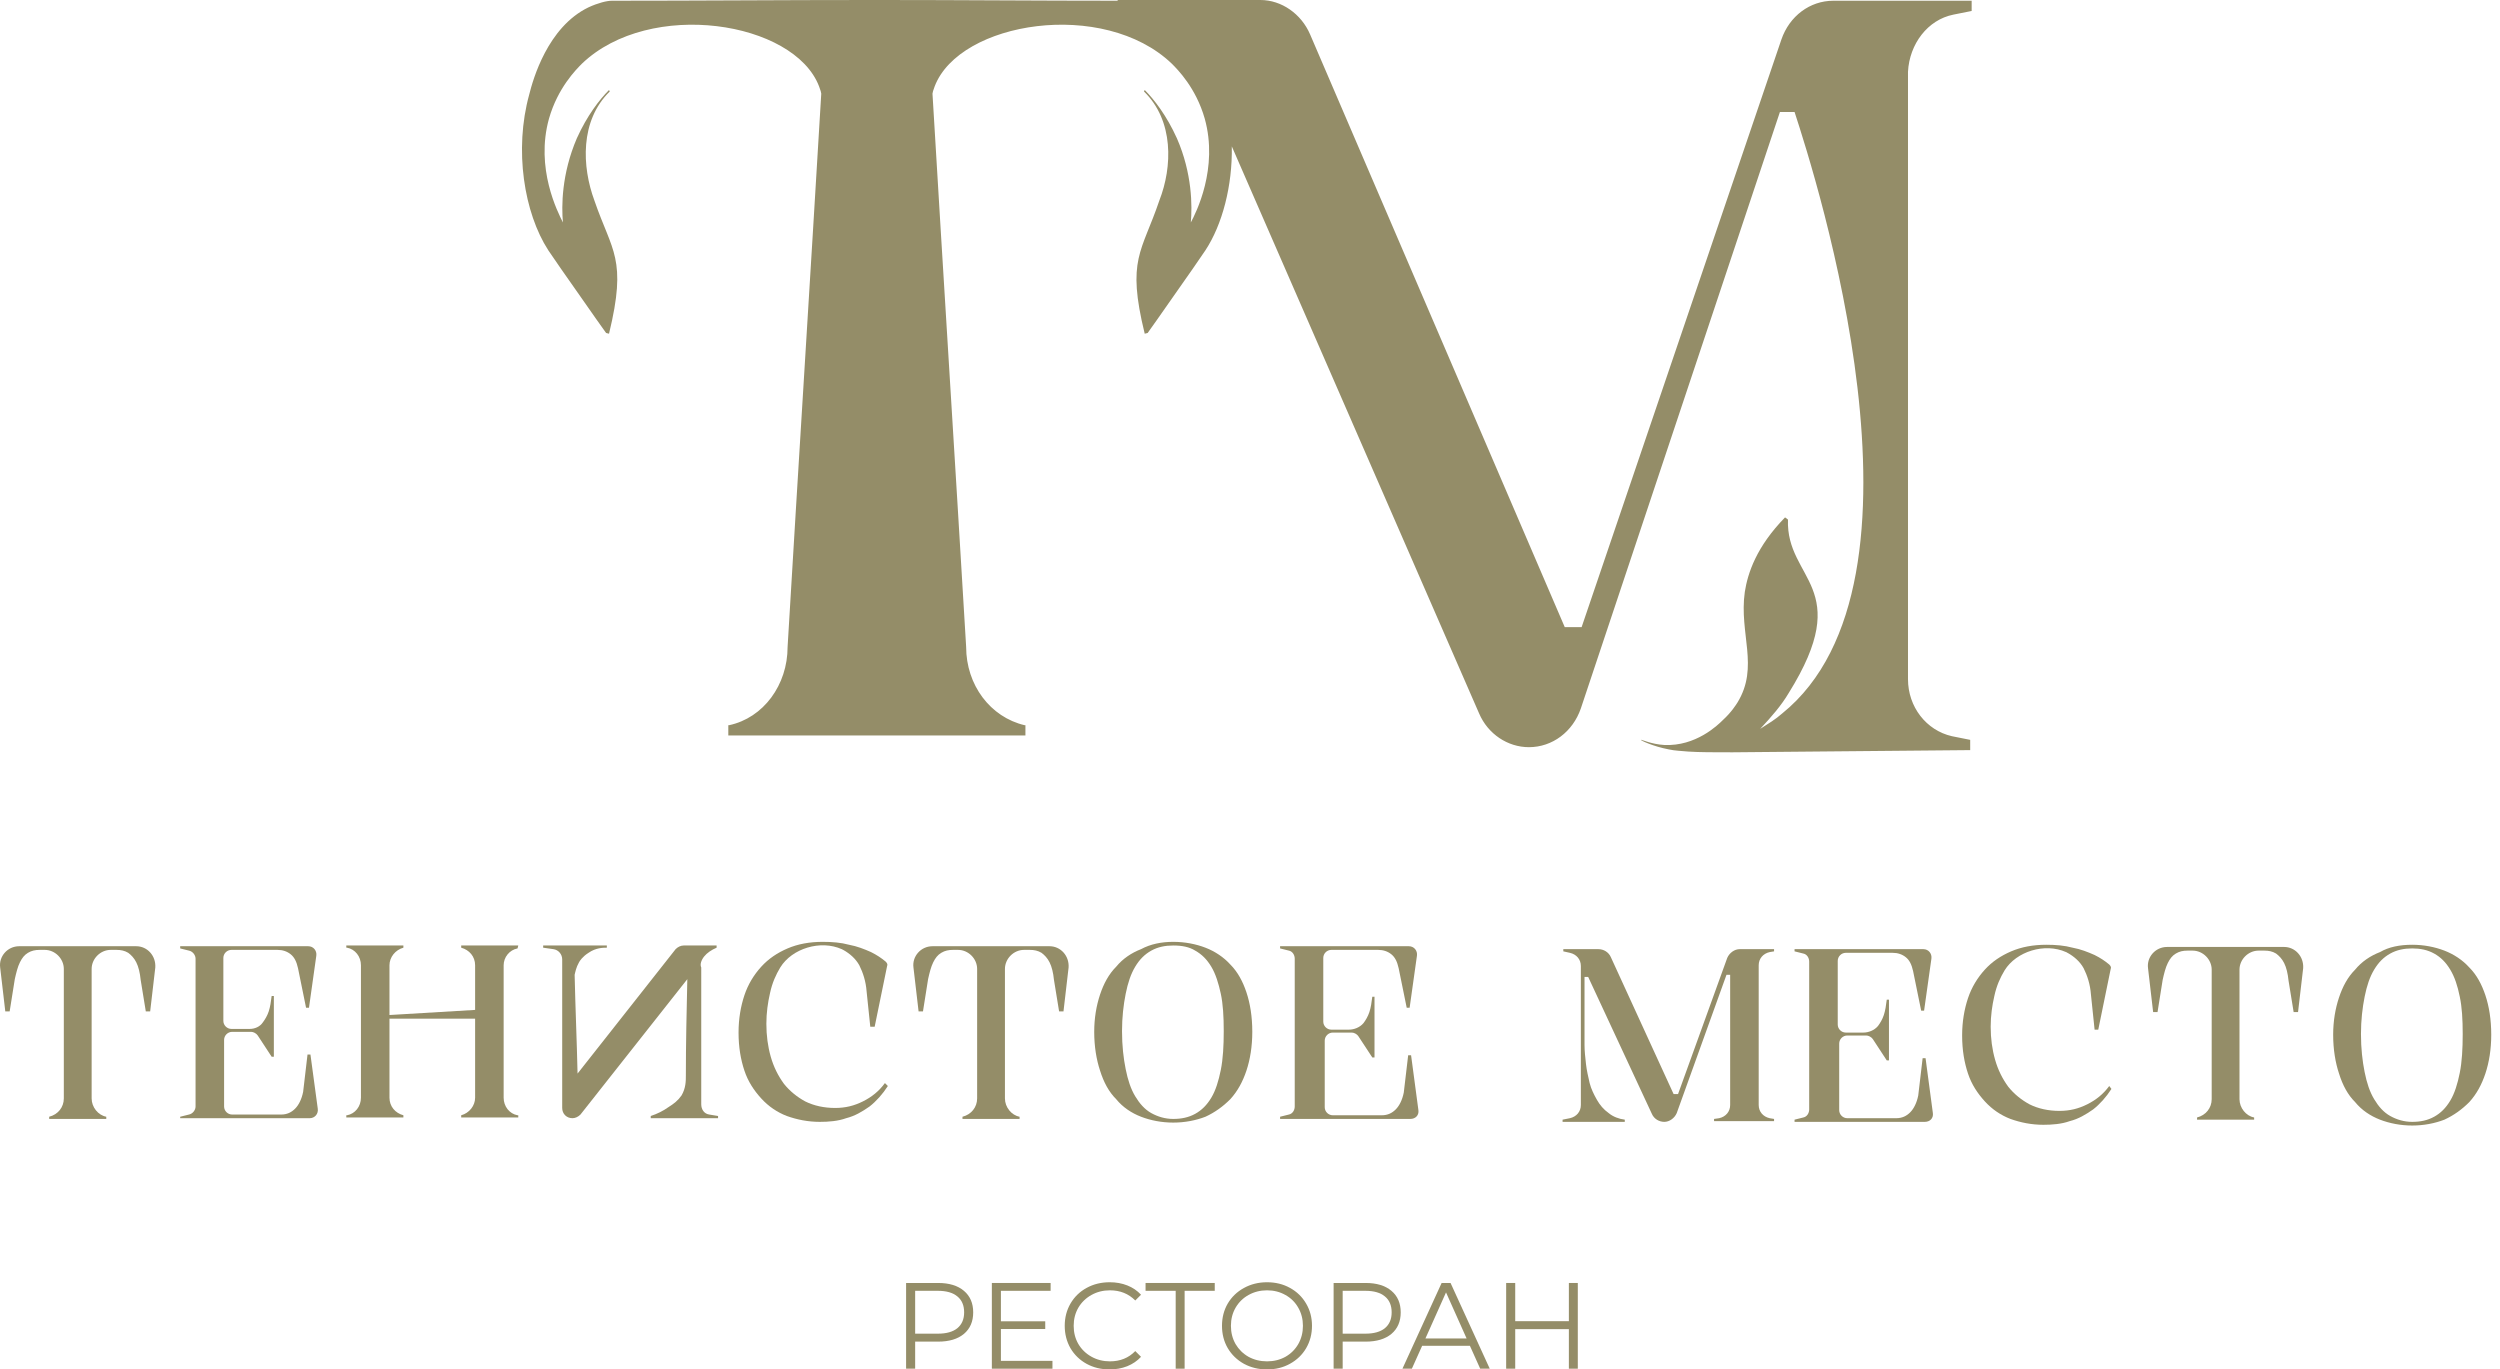 <?xml version="1.0" encoding="UTF-8"?> <svg xmlns="http://www.w3.org/2000/svg" width="157" height="86" viewBox="0 0 157 86" fill="none"><path d="M99.086 80.571V85.954H98.525V83.47H95.156V85.954H94.587V80.571H95.156V82.97H98.525V80.571H99.086Z" fill="#948D68"></path><path d="M92.31 84.516H89.311L88.665 85.954H88.073L90.534 80.571H91.095L93.556 85.954H92.956L92.31 84.516ZM92.102 84.054L90.81 81.163L89.518 84.054H92.102Z" fill="#948D68"></path><path d="M85.765 80.571C86.452 80.571 86.991 80.735 87.38 81.063C87.77 81.391 87.965 81.842 87.965 82.416C87.965 82.991 87.77 83.442 87.38 83.77C86.991 84.093 86.452 84.254 85.765 84.254H84.32V85.954H83.751V80.571H85.765ZM85.75 83.754C86.283 83.754 86.691 83.639 86.973 83.409C87.255 83.173 87.396 82.842 87.396 82.416C87.396 81.981 87.255 81.647 86.973 81.417C86.691 81.181 86.283 81.063 85.75 81.063H84.32V83.754H85.75Z" fill="#948D68"></path><path d="M79.57 86C79.037 86 78.553 85.882 78.117 85.646C77.686 85.405 77.348 85.077 77.102 84.662C76.861 84.247 76.741 83.78 76.741 83.262C76.741 82.745 76.861 82.278 77.102 81.863C77.348 81.448 77.686 81.122 78.117 80.886C78.553 80.645 79.037 80.525 79.57 80.525C80.104 80.525 80.583 80.643 81.008 80.879C81.439 81.114 81.778 81.442 82.024 81.863C82.27 82.278 82.393 82.745 82.393 83.262C82.393 83.78 82.27 84.249 82.024 84.67C81.778 85.085 81.439 85.41 81.008 85.646C80.583 85.882 80.104 86 79.57 86ZM79.57 85.493C79.996 85.493 80.38 85.398 80.724 85.208C81.067 85.013 81.337 84.746 81.531 84.408C81.726 84.065 81.824 83.683 81.824 83.262C81.824 82.842 81.726 82.463 81.531 82.124C81.337 81.781 81.067 81.514 80.724 81.325C80.38 81.13 79.996 81.032 79.57 81.032C79.145 81.032 78.758 81.13 78.409 81.325C78.066 81.514 77.794 81.781 77.594 82.124C77.399 82.463 77.302 82.842 77.302 83.262C77.302 83.683 77.399 84.065 77.594 84.408C77.794 84.746 78.066 85.013 78.409 85.208C78.758 85.398 79.145 85.493 79.57 85.493Z" fill="#948D68"></path><path d="M76.286 81.063H74.394V85.954H73.833V81.063H71.941V80.571H76.286V81.063Z" fill="#948D68"></path><path d="M69.68 86C69.147 86 68.665 85.882 68.234 85.646C67.809 85.41 67.473 85.085 67.227 84.67C66.986 84.249 66.865 83.78 66.865 83.262C66.865 82.745 66.986 82.278 67.227 81.863C67.473 81.442 67.811 81.114 68.242 80.879C68.673 80.643 69.154 80.525 69.688 80.525C70.088 80.525 70.457 80.591 70.795 80.725C71.133 80.858 71.42 81.053 71.656 81.309L71.295 81.671C70.874 81.245 70.344 81.032 69.703 81.032C69.278 81.032 68.89 81.13 68.542 81.325C68.193 81.519 67.919 81.786 67.719 82.124C67.524 82.463 67.427 82.842 67.427 83.262C67.427 83.683 67.524 84.062 67.719 84.4C67.919 84.739 68.193 85.005 68.542 85.2C68.89 85.395 69.278 85.493 69.703 85.493C70.349 85.493 70.88 85.277 71.295 84.847L71.656 85.208C71.42 85.464 71.131 85.662 70.787 85.8C70.449 85.933 70.08 86 69.68 86Z" fill="#948D68"></path><path d="M66.094 85.462V85.954H62.288V80.571H65.979V81.063H62.857V82.978H65.641V83.462H62.857V85.462H66.094Z" fill="#948D68"></path><path d="M58.918 80.571C59.605 80.571 60.143 80.735 60.533 81.063C60.923 81.391 61.117 81.842 61.117 82.416C61.117 82.991 60.923 83.442 60.533 83.77C60.143 84.093 59.605 84.254 58.918 84.254H57.472V85.954H56.903V80.571H58.918ZM58.903 83.754C59.436 83.754 59.843 83.639 60.125 83.409C60.407 83.173 60.548 82.842 60.548 82.416C60.548 81.981 60.407 81.647 60.125 81.417C59.843 81.181 59.436 81.063 58.903 81.063H57.472V83.754H58.903Z" fill="#948D68"></path><path d="M122.671 0.919L123.82 0.689V0.046H115.134C113.663 0.046 112.376 1.011 111.871 2.482L99.325 39.386H98.267L82.274 2.16C81.723 0.873 80.482 0 79.149 0H70.187V0.046C65.27 0.046 60.306 0 55.389 0H55.343H54.608H54.562C49.185 0 43.808 0.046 38.431 0.046C38.109 0.046 37.557 0.184 36.96 0.46C34.386 1.7 33.467 5.009 33.237 5.929C32.272 9.421 32.916 13.374 34.432 15.717C34.708 16.131 35.535 17.326 36.638 18.889C37.236 19.762 37.741 20.451 38.063 20.911L38.247 20.957C39.396 16.223 38.431 15.809 37.328 12.592C36.546 10.478 36.408 7.583 38.293 5.745L38.247 5.653C37.649 6.25 36.868 7.261 36.225 8.686C35.26 10.938 35.26 12.96 35.352 13.971C35.03 13.328 33.605 10.57 34.478 7.445C35.03 5.515 36.179 4.366 36.546 3.998C40.82 -0.092 49.874 1.333 51.437 5.423C51.529 5.653 51.575 5.837 51.575 5.883C50.885 17.464 50.15 29.045 49.461 40.627C49.461 43.016 47.944 45.084 45.784 45.544H45.738V46.187H54.654H54.7H55.435H55.481H64.397V45.544H64.351C62.191 45.038 60.674 43.016 60.674 40.627C59.985 29.045 59.249 17.464 58.56 5.883C58.56 5.837 58.606 5.653 58.698 5.423C60.261 1.333 69.314 -0.092 73.588 3.998C73.956 4.366 75.105 5.515 75.656 7.445C76.529 10.57 75.105 13.374 74.783 13.971C74.875 12.96 74.875 10.892 73.91 8.686C73.266 7.261 72.485 6.25 71.888 5.653L71.842 5.745C73.726 7.583 73.634 10.478 72.807 12.592C71.704 15.855 70.739 16.269 71.888 20.957L72.072 20.911C72.393 20.451 72.899 19.762 73.496 18.889C74.599 17.326 75.427 16.131 75.702 15.717C76.759 14.109 77.403 11.673 77.357 9.192L92.89 44.809C93.442 46.096 94.683 46.923 96.016 46.923C97.486 46.923 98.773 45.958 99.278 44.487L111.779 7.032H112.698C114.031 11.122 122.165 36.536 111.917 44.809C111.503 45.176 111.044 45.452 110.538 45.774C111.228 45.038 111.871 44.303 112.331 43.522C116.513 36.812 112.147 36.444 112.285 32.63L112.101 32.492C110.308 34.33 109.757 35.985 109.573 37.18C109.205 39.799 110.492 41.867 109.113 44.119C109.022 44.257 108.746 44.717 108.194 45.222C107.873 45.544 106.494 46.877 104.518 46.785C103.69 46.739 103.047 46.417 103.047 46.463C103.047 46.509 103.828 46.877 104.793 47.061C105.207 47.153 105.575 47.153 106.034 47.199C106.724 47.245 107.643 47.245 108.792 47.245C113.755 47.199 118.765 47.153 123.728 47.107V46.463L122.579 46.233C120.971 45.866 119.822 44.395 119.822 42.649V4.504C119.914 2.757 121.062 1.241 122.671 0.919Z" fill="#948D68"></path><path d="M3.089 70.269V70.131C3.641 69.993 4.008 69.534 4.008 68.982V60.848C4.008 60.205 3.457 59.653 2.813 59.653H2.492C2.216 59.653 1.986 59.699 1.756 59.837C1.527 59.975 1.389 60.158 1.251 60.434C1.113 60.71 1.021 61.078 0.929 61.491L0.607 63.514H0.332L0.01 60.756C-0.082 60.067 0.47 59.423 1.205 59.423H8.558C9.248 59.423 9.799 60.021 9.753 60.756L9.431 63.514H9.156L8.834 61.537C8.788 61.078 8.696 60.71 8.558 60.434C8.42 60.158 8.236 59.975 8.053 59.837C7.823 59.699 7.593 59.653 7.317 59.653H6.95C6.306 59.653 5.755 60.205 5.755 60.848V68.982C5.755 69.534 6.168 70.039 6.674 70.131V70.269H3.089Z" fill="#948D68"></path><path d="M11.316 70.269V70.131L11.867 69.993C12.097 69.948 12.281 69.718 12.281 69.488V60.205C12.281 59.975 12.097 59.745 11.867 59.699L11.316 59.561V59.423H19.358C19.68 59.423 19.91 59.699 19.864 60.021L19.404 63.284H19.22L18.715 60.802C18.623 60.388 18.485 60.113 18.255 59.929C18.025 59.745 17.75 59.653 17.428 59.653H14.533C14.257 59.653 14.027 59.883 14.027 60.158V64.111C14.027 64.387 14.257 64.616 14.533 64.616H15.682C16.003 64.616 16.325 64.479 16.509 64.203C16.647 64.019 16.785 63.789 16.877 63.514C16.968 63.238 17.014 62.916 17.06 62.548H17.198V66.363H17.06L16.187 65.03C16.095 64.892 15.911 64.8 15.774 64.8H14.579C14.303 64.8 14.073 65.03 14.073 65.306V69.488C14.073 69.764 14.303 69.993 14.579 69.993H17.658C18.025 69.993 18.301 69.856 18.531 69.626C18.761 69.396 18.945 69.028 19.037 68.569L19.312 66.225H19.496L19.956 69.626C20.002 69.948 19.772 70.223 19.45 70.223H11.316V70.269Z" fill="#948D68"></path><path d="M32.502 59.561L32.548 59.377H28.963V59.515C29.469 59.653 29.837 60.067 29.837 60.618V63.422L24.459 63.743V60.618C24.459 60.113 24.827 59.653 25.333 59.515V59.377H21.748V59.515H21.794C22.299 59.607 22.667 60.067 22.667 60.618V68.936C22.667 69.488 22.299 69.948 21.794 70.039H21.748V70.177H25.333V70.039C24.827 69.902 24.459 69.488 24.459 68.936V63.973H29.837V68.936C29.837 69.442 29.469 69.902 28.963 70.039V70.177H32.548V70.039H32.502C31.997 69.948 31.629 69.488 31.629 68.936V60.618C31.629 60.113 31.997 59.653 32.502 59.561Z" fill="#948D68"></path><path d="M55.757 68.201C55.435 68.707 55.021 69.166 54.608 69.488C54.148 69.81 53.689 70.085 53.137 70.223C52.632 70.407 52.034 70.453 51.483 70.453C50.747 70.453 50.058 70.315 49.414 70.085C48.817 69.856 48.266 69.488 47.806 68.982C47.346 68.477 46.979 67.925 46.749 67.236C46.519 66.547 46.381 65.765 46.381 64.846C46.381 63.973 46.519 63.192 46.749 62.502C46.979 61.813 47.346 61.216 47.806 60.71C48.266 60.205 48.817 59.837 49.461 59.561C50.104 59.285 50.839 59.148 51.666 59.148C52.264 59.148 52.815 59.193 53.321 59.331C53.826 59.423 54.286 59.607 54.7 59.791C55.067 59.975 55.343 60.158 55.619 60.388C55.711 60.48 55.757 60.572 55.711 60.664L54.929 64.479H54.654L54.424 62.273C54.378 61.629 54.194 61.078 53.964 60.618C53.734 60.205 53.367 59.883 52.953 59.653C52.907 59.653 52.907 59.607 52.861 59.607C51.529 59.01 49.736 59.561 49.001 60.756C48.725 61.216 48.495 61.721 48.358 62.364C48.22 62.962 48.128 63.605 48.128 64.295C48.128 65.03 48.22 65.719 48.403 66.363C48.587 67.006 48.863 67.558 49.231 68.063C49.598 68.523 50.058 68.891 50.563 69.166C51.115 69.442 51.758 69.58 52.448 69.58C53.091 69.58 53.643 69.442 54.194 69.166C54.746 68.891 55.205 68.523 55.573 68.017L55.757 68.201Z" fill="#948D68"></path><path d="M60.444 70.269V70.131C60.996 69.993 61.364 69.534 61.364 68.982V60.848C61.364 60.205 60.812 59.653 60.169 59.653H59.847C59.571 59.653 59.341 59.699 59.112 59.837C58.882 59.975 58.744 60.158 58.606 60.434C58.468 60.71 58.376 61.078 58.284 61.491L57.963 63.514H57.687L57.365 60.756C57.273 60.067 57.825 59.423 58.56 59.423H65.913C66.603 59.423 67.154 60.021 67.108 60.756L66.787 63.514H66.511L66.189 61.537C66.143 61.078 66.051 60.71 65.913 60.434C65.775 60.158 65.592 59.975 65.408 59.837C65.178 59.699 64.948 59.653 64.672 59.653H64.305C63.661 59.653 63.11 60.205 63.11 60.848V68.982C63.11 69.534 63.523 70.039 64.029 70.131V70.269H60.444Z" fill="#948D68"></path><path d="M73.68 59.148C74.415 59.148 75.105 59.285 75.702 59.515C76.3 59.745 76.851 60.113 77.265 60.572C77.724 61.032 78.046 61.629 78.276 62.319C78.506 63.008 78.644 63.835 78.644 64.8C78.644 65.719 78.506 66.547 78.276 67.236C78.046 67.925 77.724 68.523 77.265 69.028C76.805 69.488 76.3 69.856 75.702 70.131C75.105 70.361 74.415 70.499 73.68 70.499C72.945 70.499 72.255 70.361 71.658 70.131C71.061 69.902 70.509 69.534 70.096 69.028C69.636 68.569 69.314 67.971 69.084 67.236C68.855 66.547 68.717 65.719 68.717 64.8C68.717 63.927 68.855 63.146 69.084 62.456C69.314 61.767 69.636 61.17 70.096 60.71C70.509 60.205 71.061 59.837 71.658 59.607C72.255 59.285 72.945 59.148 73.68 59.148ZM73.68 59.377C73.175 59.377 72.715 59.469 72.301 59.699C71.888 59.929 71.566 60.251 71.29 60.71C71.015 61.17 70.831 61.721 70.693 62.41C70.555 63.1 70.463 63.881 70.463 64.754C70.463 65.674 70.555 66.455 70.693 67.144C70.831 67.834 71.015 68.385 71.29 68.844C71.566 69.304 71.888 69.672 72.301 69.902C72.715 70.131 73.175 70.269 73.68 70.269C74.186 70.269 74.645 70.177 75.059 69.948C75.472 69.718 75.794 69.396 76.07 68.936C76.346 68.477 76.529 67.879 76.667 67.19C76.805 66.501 76.851 65.674 76.851 64.754C76.851 63.835 76.805 63.054 76.667 62.41C76.529 61.767 76.346 61.17 76.07 60.71C75.794 60.251 75.472 59.929 75.059 59.699C74.691 59.469 74.232 59.377 73.68 59.377Z" fill="#948D68"></path><path d="M80.39 70.269V70.131L80.942 69.993C81.171 69.948 81.309 69.718 81.309 69.488V60.205C81.309 59.975 81.171 59.745 80.942 59.699L80.39 59.561V59.423H88.478C88.8 59.423 89.03 59.699 88.984 60.021L88.525 63.284H88.341L87.835 60.802C87.743 60.388 87.605 60.113 87.376 59.929C87.146 59.745 86.87 59.653 86.548 59.653H83.607C83.331 59.653 83.102 59.883 83.102 60.158V64.157C83.102 64.433 83.331 64.662 83.607 64.662H84.71C85.032 64.662 85.399 64.525 85.629 64.249C85.767 64.065 85.905 63.835 85.997 63.559C86.089 63.284 86.135 62.962 86.181 62.594H86.319V66.409H86.181L85.307 65.076C85.216 64.938 85.032 64.846 84.894 64.846H83.699C83.423 64.846 83.193 65.076 83.193 65.352V69.534C83.193 69.81 83.423 70.039 83.699 70.039H86.778C87.146 70.039 87.421 69.902 87.651 69.672C87.881 69.442 88.065 69.074 88.157 68.615L88.433 66.271H88.616L89.076 69.718C89.122 70.039 88.892 70.269 88.57 70.269H80.39Z" fill="#948D68"></path><path d="M98.13 70.453V70.315L98.589 70.223C99.003 70.131 99.278 69.81 99.278 69.396V60.664C99.278 60.251 99.003 59.929 98.589 59.837L98.176 59.745V59.607H100.382C100.703 59.607 101.025 59.791 101.163 60.113L105.207 68.936L105.023 68.707H105.483L105.299 68.936L108.47 60.158C108.608 59.837 108.93 59.607 109.251 59.607H111.411V59.745L111.136 59.791C110.722 59.883 110.446 60.205 110.446 60.618V69.396C110.446 69.81 110.722 70.131 111.136 70.223L111.411 70.269V70.407H107.643V70.269L107.965 70.223C108.378 70.131 108.654 69.81 108.654 69.396V61.216H108.424L105.299 69.902C105.161 70.223 104.839 70.453 104.518 70.453C104.196 70.453 103.874 70.269 103.736 69.948L99.738 61.353H99.508V65.627C99.508 65.995 99.554 66.409 99.6 66.822C99.646 67.236 99.738 67.604 99.83 68.017C99.922 68.385 100.106 68.753 100.29 69.074C100.473 69.396 100.703 69.672 101.025 69.902C101.301 70.131 101.668 70.269 102.036 70.315V70.453H98.13Z" fill="#948D68"></path><path d="M112.698 70.453V70.315L113.25 70.177C113.479 70.131 113.617 69.902 113.617 69.672V60.388C113.617 60.158 113.479 59.929 113.25 59.883L112.698 59.745V59.607H120.787C121.108 59.607 121.338 59.883 121.292 60.205L120.833 63.468H120.649L120.143 60.986C120.051 60.572 119.914 60.296 119.684 60.113C119.454 59.929 119.178 59.837 118.857 59.837H115.915C115.639 59.837 115.41 60.067 115.41 60.342V64.341C115.41 64.616 115.639 64.846 115.915 64.846H117.018C117.34 64.846 117.708 64.708 117.937 64.433C118.075 64.249 118.213 64.019 118.305 63.743C118.397 63.468 118.443 63.146 118.489 62.778H118.627V66.593H118.489L117.616 65.26C117.524 65.122 117.34 65.03 117.202 65.03H116.007C115.731 65.03 115.502 65.26 115.502 65.536V69.718C115.502 69.993 115.731 70.223 116.007 70.223H119.086C119.454 70.223 119.73 70.085 119.959 69.856C120.189 69.626 120.373 69.258 120.465 68.799L120.741 66.455H120.925L121.384 69.902C121.43 70.223 121.2 70.453 120.879 70.453H112.698Z" fill="#948D68"></path><path d="M132.598 68.385C132.276 68.891 131.863 69.35 131.449 69.672C130.989 69.993 130.53 70.269 129.978 70.407C129.473 70.591 128.875 70.637 128.324 70.637C127.588 70.637 126.899 70.499 126.256 70.269C125.658 70.039 125.107 69.672 124.647 69.166C124.188 68.661 123.82 68.109 123.59 67.42C123.36 66.731 123.222 65.949 123.222 65.03C123.222 64.157 123.36 63.376 123.59 62.686C123.82 61.997 124.188 61.399 124.647 60.894C125.107 60.388 125.658 60.021 126.302 59.745C126.945 59.469 127.68 59.331 128.508 59.331C129.105 59.331 129.657 59.377 130.162 59.515C130.668 59.607 131.127 59.791 131.541 59.975C131.908 60.158 132.184 60.342 132.46 60.572C132.552 60.664 132.598 60.756 132.552 60.848L131.771 64.662H131.541L131.311 62.456C131.265 61.813 131.081 61.261 130.851 60.802C130.622 60.388 130.254 60.067 129.84 59.837C129.794 59.837 129.794 59.791 129.748 59.791C128.416 59.193 126.623 59.745 125.888 60.94C125.612 61.399 125.382 61.905 125.245 62.548C125.107 63.146 125.015 63.789 125.015 64.479C125.015 65.214 125.107 65.903 125.291 66.547C125.474 67.19 125.75 67.742 126.118 68.247C126.485 68.707 126.945 69.074 127.451 69.35C128.002 69.626 128.645 69.764 129.335 69.764C129.978 69.764 130.53 69.626 131.081 69.35C131.633 69.074 132.092 68.707 132.46 68.201L132.598 68.385Z" fill="#948D68"></path><path d="M137.975 70.315V70.177C138.526 70.039 138.894 69.58 138.894 69.028V60.894C138.894 60.251 138.343 59.699 137.699 59.699H137.377C137.102 59.699 136.872 59.745 136.642 59.883C136.412 60.021 136.274 60.205 136.137 60.48C135.999 60.756 135.907 61.124 135.815 61.537L135.493 63.559H135.217L134.896 60.802C134.804 60.113 135.355 59.469 136.091 59.469H143.444C144.133 59.469 144.685 60.067 144.639 60.802L144.317 63.559H144.041L143.72 61.583C143.674 61.124 143.582 60.756 143.444 60.48C143.306 60.205 143.122 60.021 142.938 59.883C142.709 59.745 142.479 59.699 142.203 59.699H141.835C141.192 59.699 140.64 60.251 140.64 60.894V69.028C140.64 69.58 141.054 70.085 141.56 70.177V70.315H137.975Z" fill="#948D68"></path><path d="M151.486 59.331C152.222 59.331 152.911 59.469 153.509 59.699C154.106 59.929 154.658 60.296 155.071 60.756C155.531 61.216 155.852 61.813 156.082 62.502C156.312 63.192 156.45 64.019 156.45 64.984C156.45 65.903 156.312 66.731 156.082 67.42C155.852 68.109 155.531 68.707 155.071 69.212C154.612 69.672 154.106 70.039 153.509 70.315C152.911 70.545 152.222 70.683 151.486 70.683C150.751 70.683 150.062 70.545 149.464 70.315C148.867 70.085 148.315 69.718 147.902 69.212C147.442 68.753 147.12 68.155 146.891 67.42C146.661 66.731 146.523 65.903 146.523 64.984C146.523 64.111 146.661 63.33 146.891 62.64C147.12 61.951 147.442 61.353 147.902 60.894C148.315 60.388 148.867 60.021 149.464 59.791C150.016 59.469 150.705 59.331 151.486 59.331ZM151.486 59.561C150.981 59.561 150.521 59.653 150.108 59.883C149.694 60.113 149.372 60.434 149.097 60.894C148.821 61.353 148.637 61.905 148.499 62.594C148.361 63.284 148.269 64.065 148.269 64.938C148.269 65.857 148.361 66.639 148.499 67.328C148.637 68.017 148.821 68.569 149.097 69.028C149.372 69.488 149.694 69.856 150.108 70.085C150.521 70.315 150.981 70.453 151.486 70.453C151.992 70.453 152.452 70.361 152.865 70.131C153.279 69.902 153.6 69.58 153.876 69.12C154.152 68.661 154.336 68.063 154.474 67.374C154.612 66.684 154.658 65.857 154.658 64.938C154.658 64.019 154.612 63.238 154.474 62.594C154.336 61.905 154.152 61.353 153.876 60.894C153.6 60.434 153.279 60.113 152.865 59.883C152.452 59.653 151.992 59.561 151.486 59.561Z" fill="#948D68"></path><path d="M4.928 62.273H4.33V62.87H4.928V62.273Z" fill="#948D68"></path><path d="M44.221 60.067C44.405 59.837 44.681 59.653 45.003 59.515V59.377H42.934C42.751 59.377 42.567 59.469 42.429 59.607L36.271 67.42C36.225 65.352 36.133 63.284 36.087 61.216C36.133 61.032 36.179 60.756 36.362 60.434C36.408 60.342 36.592 60.067 36.96 59.837C37.42 59.515 37.879 59.515 38.109 59.515V59.377H34.111V59.515L34.754 59.607C35.076 59.653 35.306 59.929 35.306 60.251V68.385V69.58C35.306 69.948 35.581 70.223 35.949 70.223C36.133 70.223 36.317 70.131 36.454 69.993L43.164 61.491C43.118 63.514 43.072 65.536 43.072 67.558C43.072 67.879 43.072 68.339 42.797 68.799C42.567 69.12 42.337 69.304 41.969 69.534C41.648 69.764 41.28 69.948 40.866 70.085V70.223H45.094V70.085L44.543 69.993C44.221 69.948 44.038 69.672 44.038 69.35V60.756C43.946 60.572 44.038 60.296 44.221 60.067Z" fill="#948D68"></path></svg> 